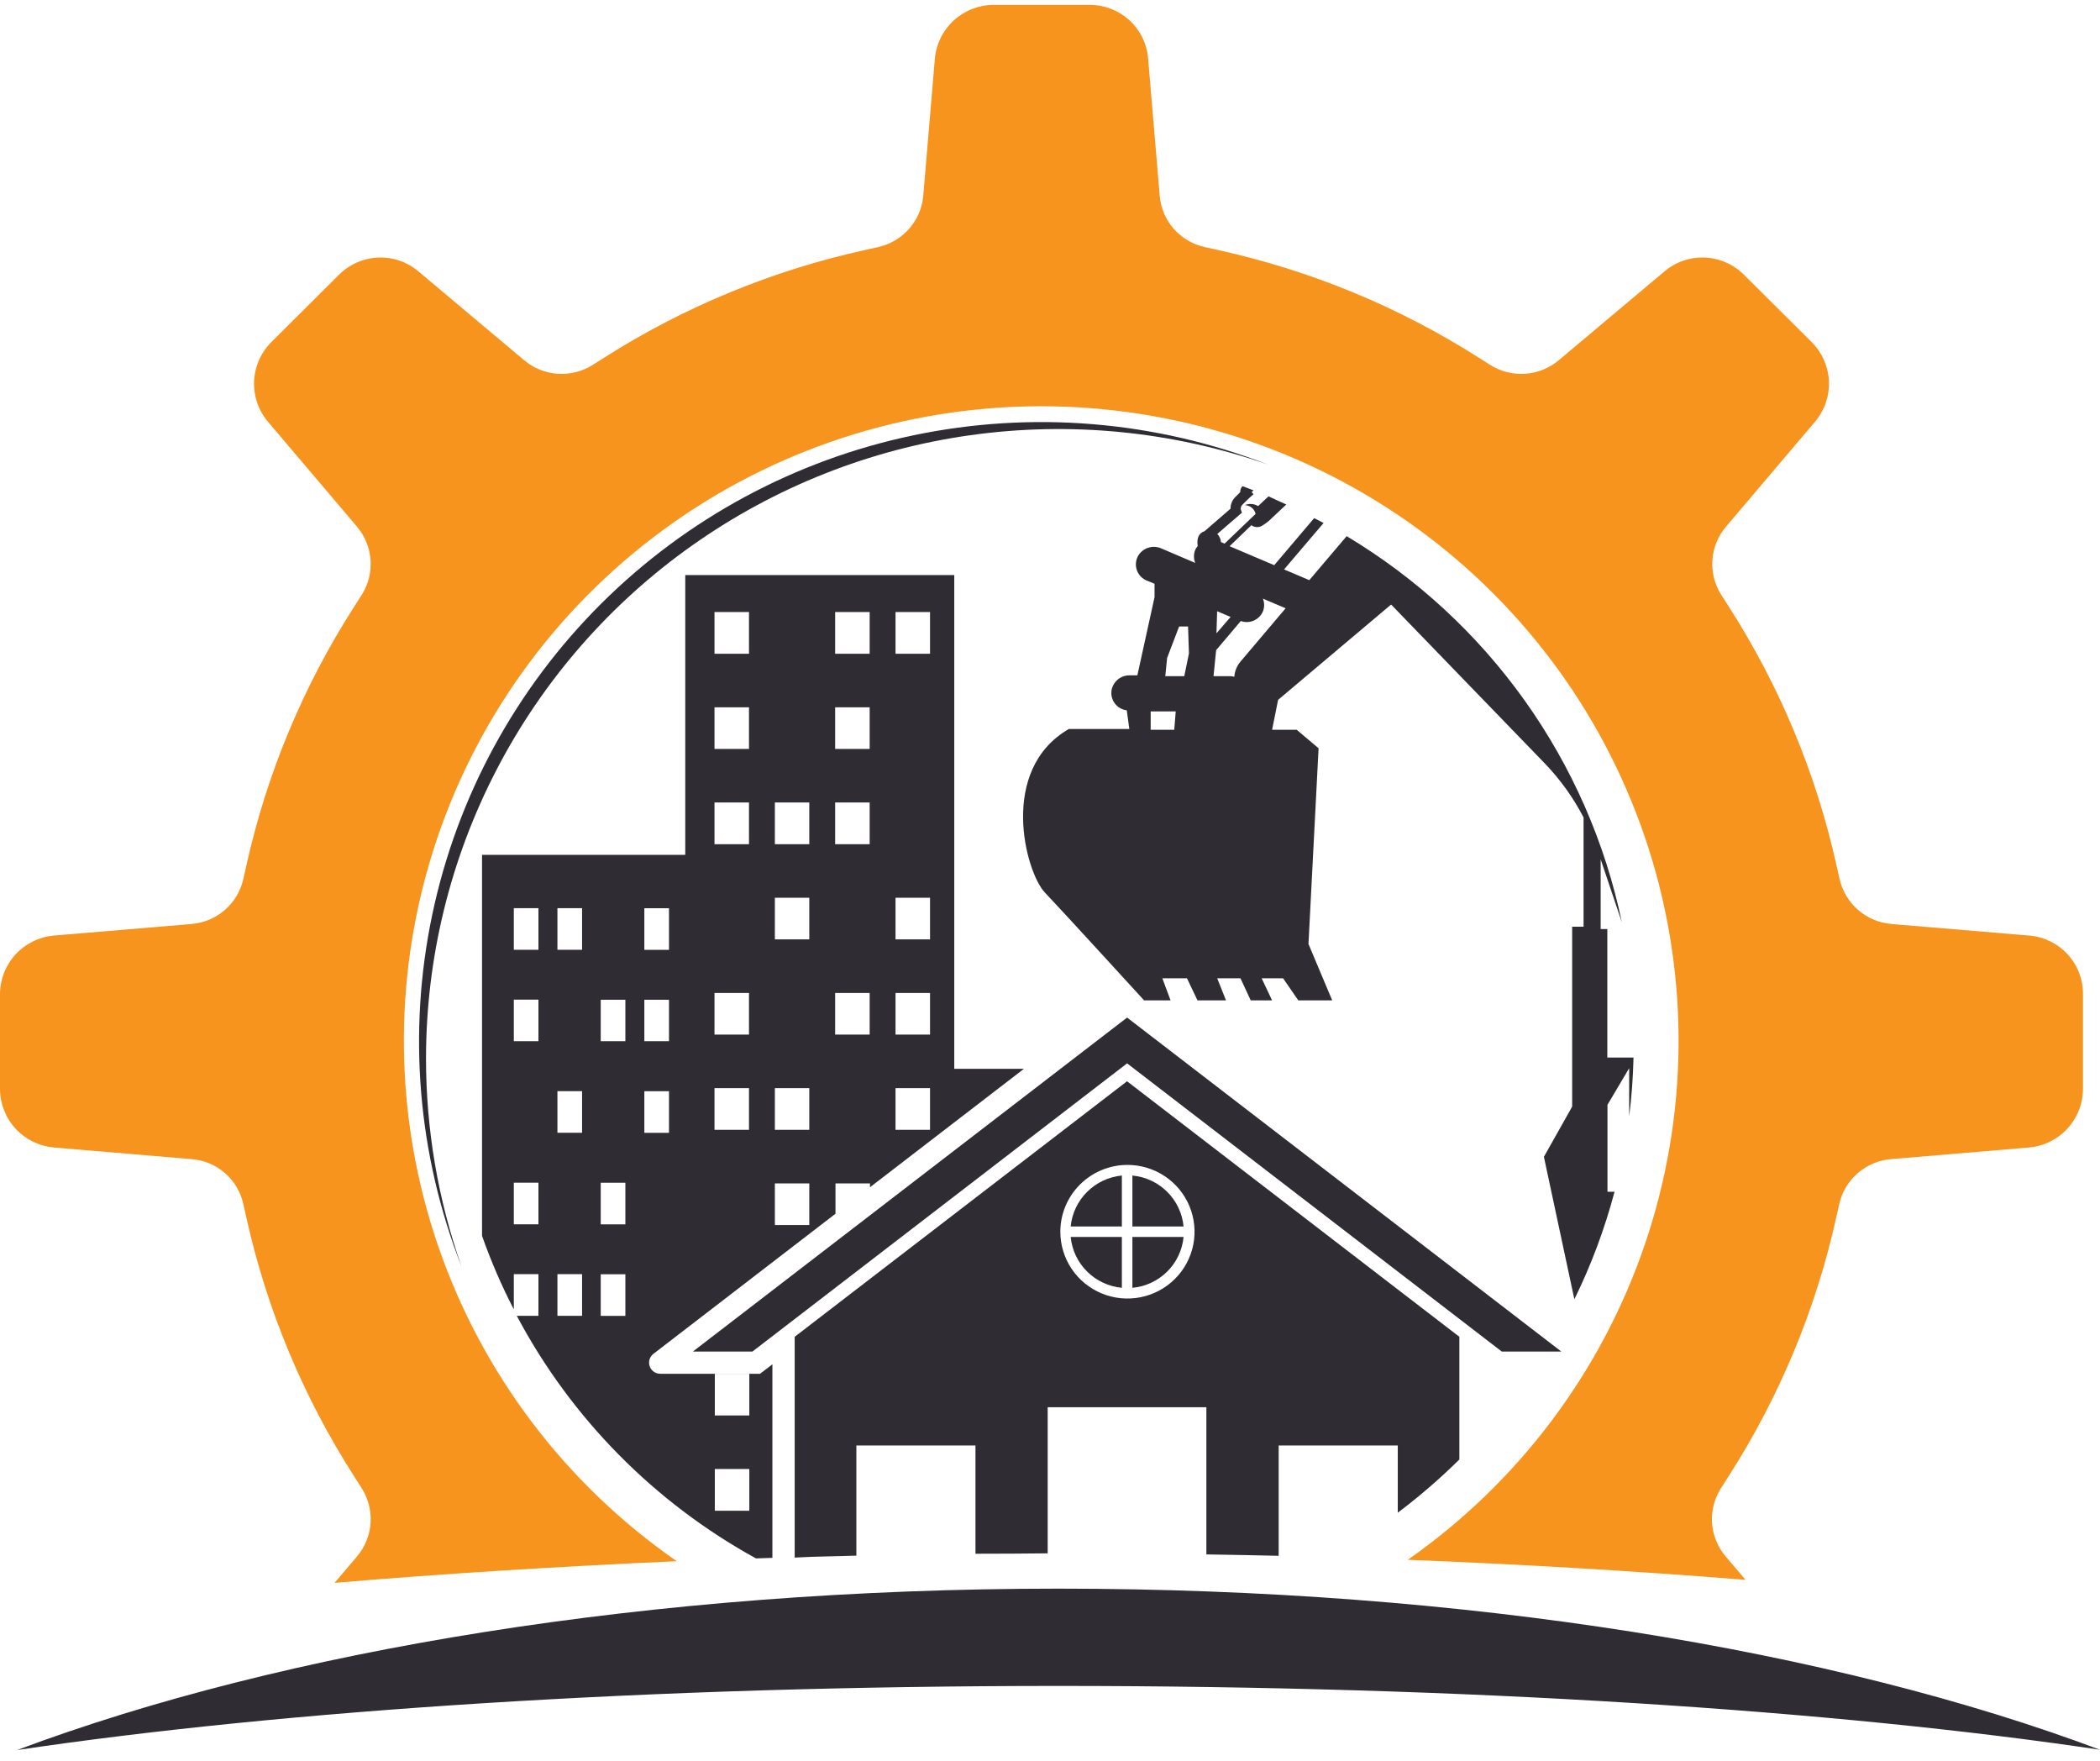 <svg width="136" height="114" viewBox="0 0 136 114" fill="none" xmlns="http://www.w3.org/2000/svg">
<path d="M27.59 68.542C27.591 62.031 29.159 55.615 32.163 49.831C35.166 44.047 39.518 39.063 44.854 35.296C50.19 31.529 56.354 29.089 62.832 28.18C69.309 27.271 75.911 27.919 82.085 30.07C74.792 27.239 66.829 26.583 59.167 28.183C51.506 29.782 44.478 33.568 38.943 39.077C33.408 44.587 29.604 51.581 27.997 59.207C26.39 66.832 27.049 74.758 29.893 82.017C28.368 77.687 27.589 73.131 27.59 68.542Z" fill="#2F2C33"/>
<path d="M101.113 87.51L72.993 65.886L44.873 87.51H48.73L72.993 68.851L97.257 87.51H101.113Z" fill="#2F2C33"/>
<path d="M69.34 79.413H72.654V76.114C71.803 76.196 71.007 76.57 70.403 77.172C69.798 77.774 69.422 78.566 69.34 79.413Z" fill="#2F2C33"/>
<path d="M72.654 83.384V80.091H69.34C69.421 80.938 69.797 81.73 70.402 82.331C71.007 82.932 71.803 83.304 72.654 83.384Z" fill="#2F2C33"/>
<path d="M73.336 83.384C74.188 83.306 74.985 82.934 75.59 82.333C76.196 81.732 76.571 80.938 76.65 80.091H73.336V83.384Z" fill="#2F2C33"/>
<path d="M73.336 76.114V79.413H76.65C76.57 78.565 76.195 77.772 75.59 77.17C74.985 76.567 74.188 76.194 73.336 76.114Z" fill="#2F2C33"/>
<path d="M105.034 59.717C103.954 54.553 101.813 49.667 98.746 45.364C95.68 41.062 91.753 37.437 87.213 34.715L84.793 37.564L83.159 36.87L85.718 33.863C85.516 33.752 85.309 33.656 85.106 33.55L82.521 36.595L79.632 35.367L81.042 34.006C81.15 34.086 81.28 34.129 81.415 34.129C81.549 34.129 81.679 34.086 81.787 34.006C82.006 33.874 82.206 33.714 82.383 33.529L83.303 32.666C82.92 32.491 82.542 32.322 82.154 32.137L81.478 32.767C81.349 32.689 81.203 32.643 81.052 32.633C80.901 32.623 80.75 32.648 80.611 32.709C80.776 32.709 80.935 32.766 81.062 32.869C81.19 32.972 81.278 33.115 81.314 33.275L79.308 35.197L79.074 35.102C79.057 34.903 78.973 34.716 78.835 34.572L80.43 33.196L80.356 32.984C80.348 32.922 80.356 32.858 80.379 32.8C80.402 32.742 80.44 32.69 80.489 32.65C80.808 32.333 80.93 32.221 80.93 32.221L81.18 31.999L81.058 31.861L81.18 31.75L80.489 31.485H80.462C80.413 31.534 80.374 31.593 80.351 31.658C80.327 31.723 80.318 31.792 80.324 31.861C80.249 31.93 80.154 32.031 80.021 32.163C79.916 32.263 79.832 32.383 79.776 32.516C79.719 32.649 79.69 32.792 79.691 32.936L78.005 34.398C77.398 34.583 77.568 35.351 77.568 35.351C77.502 35.43 77.447 35.517 77.403 35.61C77.297 35.879 77.297 36.178 77.403 36.447L75.206 35.509C74.941 35.392 74.641 35.376 74.364 35.465C74.087 35.554 73.853 35.741 73.706 35.991C73.629 36.129 73.582 36.281 73.567 36.438C73.552 36.595 73.57 36.753 73.62 36.902C73.67 37.052 73.751 37.189 73.857 37.306C73.964 37.422 74.094 37.516 74.238 37.58L74.77 37.797V38.665L73.658 43.727H73.158C72.876 43.723 72.602 43.821 72.386 44.002C72.171 44.182 72.027 44.435 71.983 44.712C71.962 44.861 71.971 45.012 72.01 45.158C72.048 45.303 72.115 45.44 72.207 45.559C72.3 45.678 72.415 45.778 72.546 45.853C72.677 45.927 72.822 45.975 72.972 45.993L73.137 47.2H69.222C64.641 49.848 66.413 56.466 67.668 57.79C68.924 59.114 74.095 64.774 74.095 64.774H75.808L75.276 63.344H76.871L77.552 64.774H79.398L78.829 63.344H80.335L81 64.774H82.383L81.707 63.344H83.096L84.08 64.774H86.277L84.739 61.12L85.394 48.45L83.979 47.253H82.383L82.771 45.321L82.803 45.289L90.091 39.142L100.028 49.414C101.036 50.459 101.887 51.643 102.555 52.929V60.003H101.816V71.652L99.986 74.903L101.959 84.126C103.054 81.896 103.925 79.564 104.561 77.164H104.103V71.535L105.508 69.163V72.293C105.666 71.025 105.76 69.751 105.79 68.475H104.093V60.157H103.662V55.64L105.034 59.717ZM76.047 47.253H74.52V46.062H76.143L76.047 47.253ZM76.696 43.78H75.467L75.584 42.605L76.361 40.566H76.941L76.999 42.303L76.696 43.78ZM78.824 39.576L79.696 39.947L78.781 41.005L78.824 39.576ZM80.345 42.827C80.105 43.107 79.962 43.455 79.936 43.822C79.844 43.794 79.749 43.78 79.654 43.78H78.59L78.76 42.096L80.356 40.211C80.629 40.309 80.929 40.299 81.195 40.184C81.461 40.069 81.673 39.857 81.787 39.592C81.895 39.325 81.895 39.027 81.787 38.76L83.26 39.385L80.345 42.827Z" fill="#2F2C33"/>
<path d="M3.49 74.299L12.4 75.051C13.204 75.111 13.965 75.429 14.572 75.957C15.178 76.485 15.596 77.195 15.762 77.979L15.949 78.81C17.271 84.781 19.643 90.472 22.955 95.621L23.412 96.341C23.847 97.016 24.052 97.812 23.999 98.611C23.945 99.411 23.635 100.172 23.114 100.784L21.667 102.489C28.812 101.88 36.217 101.43 43.824 101.085C36.623 96.088 31.211 88.936 28.373 80.668C25.535 72.4 25.419 63.447 28.043 55.109C30.666 46.771 35.892 39.482 42.962 34.302C50.031 29.122 58.575 26.321 67.353 26.304C76.132 26.287 84.687 29.056 91.776 34.21C98.865 39.363 104.119 46.631 106.774 54.959C109.43 63.287 109.349 72.24 106.542 80.519C103.736 88.798 98.351 95.971 91.17 100.995C98.671 101.292 105.962 101.724 113.045 102.293L111.763 100.784C111.24 100.173 110.929 99.412 110.875 98.612C110.822 97.811 111.028 97.015 111.465 96.341L111.922 95.626C115.231 90.474 117.601 84.782 118.923 78.81L119.109 77.979C119.281 77.196 119.701 76.489 120.307 75.962C120.914 75.434 121.674 75.115 122.477 75.051L131.403 74.299C132.354 74.215 133.239 73.781 133.885 73.081C134.531 72.382 134.893 71.469 134.898 70.518V64.355C134.901 63.403 134.543 62.484 133.895 61.783C133.247 61.082 132.357 60.651 131.403 60.575L122.498 59.828C121.695 59.762 120.935 59.441 120.329 58.913C119.723 58.385 119.303 57.678 119.13 56.895L118.944 56.069C117.623 50.097 115.253 44.404 111.943 39.253L111.486 38.538C111.05 37.864 110.843 37.068 110.897 36.268C110.95 35.468 111.261 34.706 111.784 34.095L117.556 27.292C118.167 26.563 118.483 25.633 118.443 24.684C118.403 23.736 118.009 22.836 117.338 22.161L112.944 17.793C112.27 17.116 111.365 16.718 110.409 16.677C109.453 16.637 108.517 16.958 107.789 17.576L100.953 23.32C100.339 23.839 99.574 24.148 98.77 24.201C97.967 24.254 97.167 24.05 96.49 23.617L95.771 23.162C90.597 19.867 84.879 17.507 78.881 16.188L78.051 16.003C77.262 15.838 76.549 15.422 76.017 14.819C75.486 14.216 75.165 13.457 75.104 12.657L74.354 3.788C74.278 2.838 73.843 1.952 73.138 1.308C72.432 0.664 71.508 0.309 70.55 0.315H64.342C63.389 0.32 62.471 0.679 61.769 1.321C61.067 1.963 60.63 2.843 60.544 3.788L59.794 12.657C59.728 13.455 59.406 14.211 58.875 14.814C58.344 15.416 57.633 15.833 56.847 16.003L56.017 16.188C50.017 17.508 44.298 19.868 39.121 23.162L38.403 23.617C37.725 24.05 36.926 24.254 36.123 24.201C35.319 24.148 34.554 23.839 33.94 23.32L27.104 17.576C26.376 16.958 25.44 16.637 24.484 16.677C23.528 16.718 22.623 17.116 21.949 17.793L17.561 22.161C16.89 22.836 16.495 23.736 16.455 24.684C16.415 25.633 16.731 26.563 17.342 27.292L23.114 34.095C23.635 34.707 23.945 35.468 23.999 36.268C24.052 37.067 23.847 37.863 23.412 38.538L22.955 39.253C19.643 44.404 17.271 50.097 15.949 56.069L15.762 56.895C15.592 57.678 15.173 58.386 14.568 58.914C13.962 59.442 13.203 59.762 12.4 59.828L3.49 60.575C2.54 60.66 1.656 61.095 1.011 61.794C0.366 62.493 0.005 63.406 0 64.355V70.534C0.008 71.481 0.37 72.391 1.015 73.087C1.66 73.783 2.542 74.215 3.49 74.299Z" fill="#F7941D"/>
<path d="M55.46 100.725V93.593H63.174V100.603C64.727 100.603 66.286 100.594 67.85 100.577V91.115H78.127V100.646C79.697 100.672 81.255 100.698 82.809 100.736V93.593H90.522V97.945C91.929 96.887 93.262 95.735 94.512 94.498V86.556L72.989 70.01L51.465 86.556V100.852C52.795 100.773 54.125 100.773 55.46 100.725ZM73.015 75.426C73.875 75.426 74.715 75.68 75.43 76.155C76.144 76.631 76.702 77.306 77.031 78.097C77.359 78.887 77.446 79.757 77.278 80.596C77.11 81.435 76.696 82.206 76.088 82.811C75.481 83.416 74.706 83.828 73.863 83.995C73.02 84.162 72.146 84.076 71.352 83.749C70.558 83.421 69.879 82.867 69.401 82.156C68.924 81.444 68.669 80.608 68.669 79.752C68.67 78.609 69.126 77.513 69.936 76.702C70.746 75.892 71.845 75.433 72.994 75.426H73.015Z" fill="#2F2C33"/>
<path d="M33.276 82.501H34.871V85.196H33.467C36.984 91.822 42.368 97.282 48.958 100.905L50.022 100.868V88.336L49.224 88.95H42.761C42.609 88.95 42.462 88.903 42.338 88.816C42.215 88.728 42.123 88.604 42.074 88.462C42.025 88.319 42.023 88.165 42.066 88.02C42.111 87.876 42.199 87.749 42.319 87.658L54.108 78.588V76.624H56.342V76.872L66.311 69.205H61.8V37.235H44.378V55.349H31.217V80.017C31.793 81.651 32.48 83.243 33.276 84.783V82.501ZM46.293 88.955H48.527V91.65H46.293V88.955ZM46.293 95.118H48.527V97.819H46.293V95.118ZM57.996 39.629H60.231V42.329H57.996V39.629ZM57.996 58.129H60.231V60.824H57.996V58.129ZM57.996 64.292H60.231V66.987H57.996V64.292ZM57.996 70.455H60.231V73.155H57.996V70.455ZM54.086 39.629H56.321V42.329H54.086V39.629ZM54.086 45.797H56.321V48.492H54.086V45.797ZM54.086 51.96H56.321V54.661H54.086V51.96ZM54.086 64.292H56.321V66.987H54.086V64.292ZM50.182 51.96H52.411V54.661H50.182V51.96ZM50.182 58.129H52.411V60.824H50.182V58.129ZM50.182 70.455H52.411V73.155H50.182V70.455ZM50.182 76.624H52.411V79.319H50.182V76.624ZM46.272 39.629H48.506V42.329H46.272V39.629ZM46.272 45.797H48.506V48.492H46.272V45.797ZM46.272 51.96H48.506V54.661H46.272V51.96ZM46.272 64.292H48.506V66.987H46.272V64.292ZM46.272 70.455H48.506V73.155H46.272V70.455ZM41.729 58.806H43.325V61.502H41.729V58.806ZM41.729 64.731H43.325V67.416H41.729V64.731ZM41.729 70.656H43.325V73.351H41.729V70.656ZM38.904 64.731H40.5V67.416H38.904V64.731ZM38.904 76.581H40.5V79.276H38.904V76.581ZM38.904 82.506H40.5V85.201H38.904V82.506ZM36.1 58.801H37.696V61.496H36.1V58.801ZM36.1 70.651H37.696V73.346H36.1V70.651ZM36.1 82.501H37.696V85.196H36.1V82.501ZM33.276 58.801H34.871V61.496H33.276V58.801ZM33.276 64.726H34.871V67.416H33.276V64.726ZM33.276 76.576H34.871V79.271H33.276V76.576Z" fill="#2F2C33"/>
<path d="M135.999 113.293C118.795 106.841 94.93 102.863 68.551 102.863C42.173 102.863 18.308 106.863 1.104 113.314C18.308 110.751 42.173 109.162 68.551 109.162C94.93 109.162 118.795 110.729 135.999 113.293Z" fill="#2F2C33"/>
</svg>
